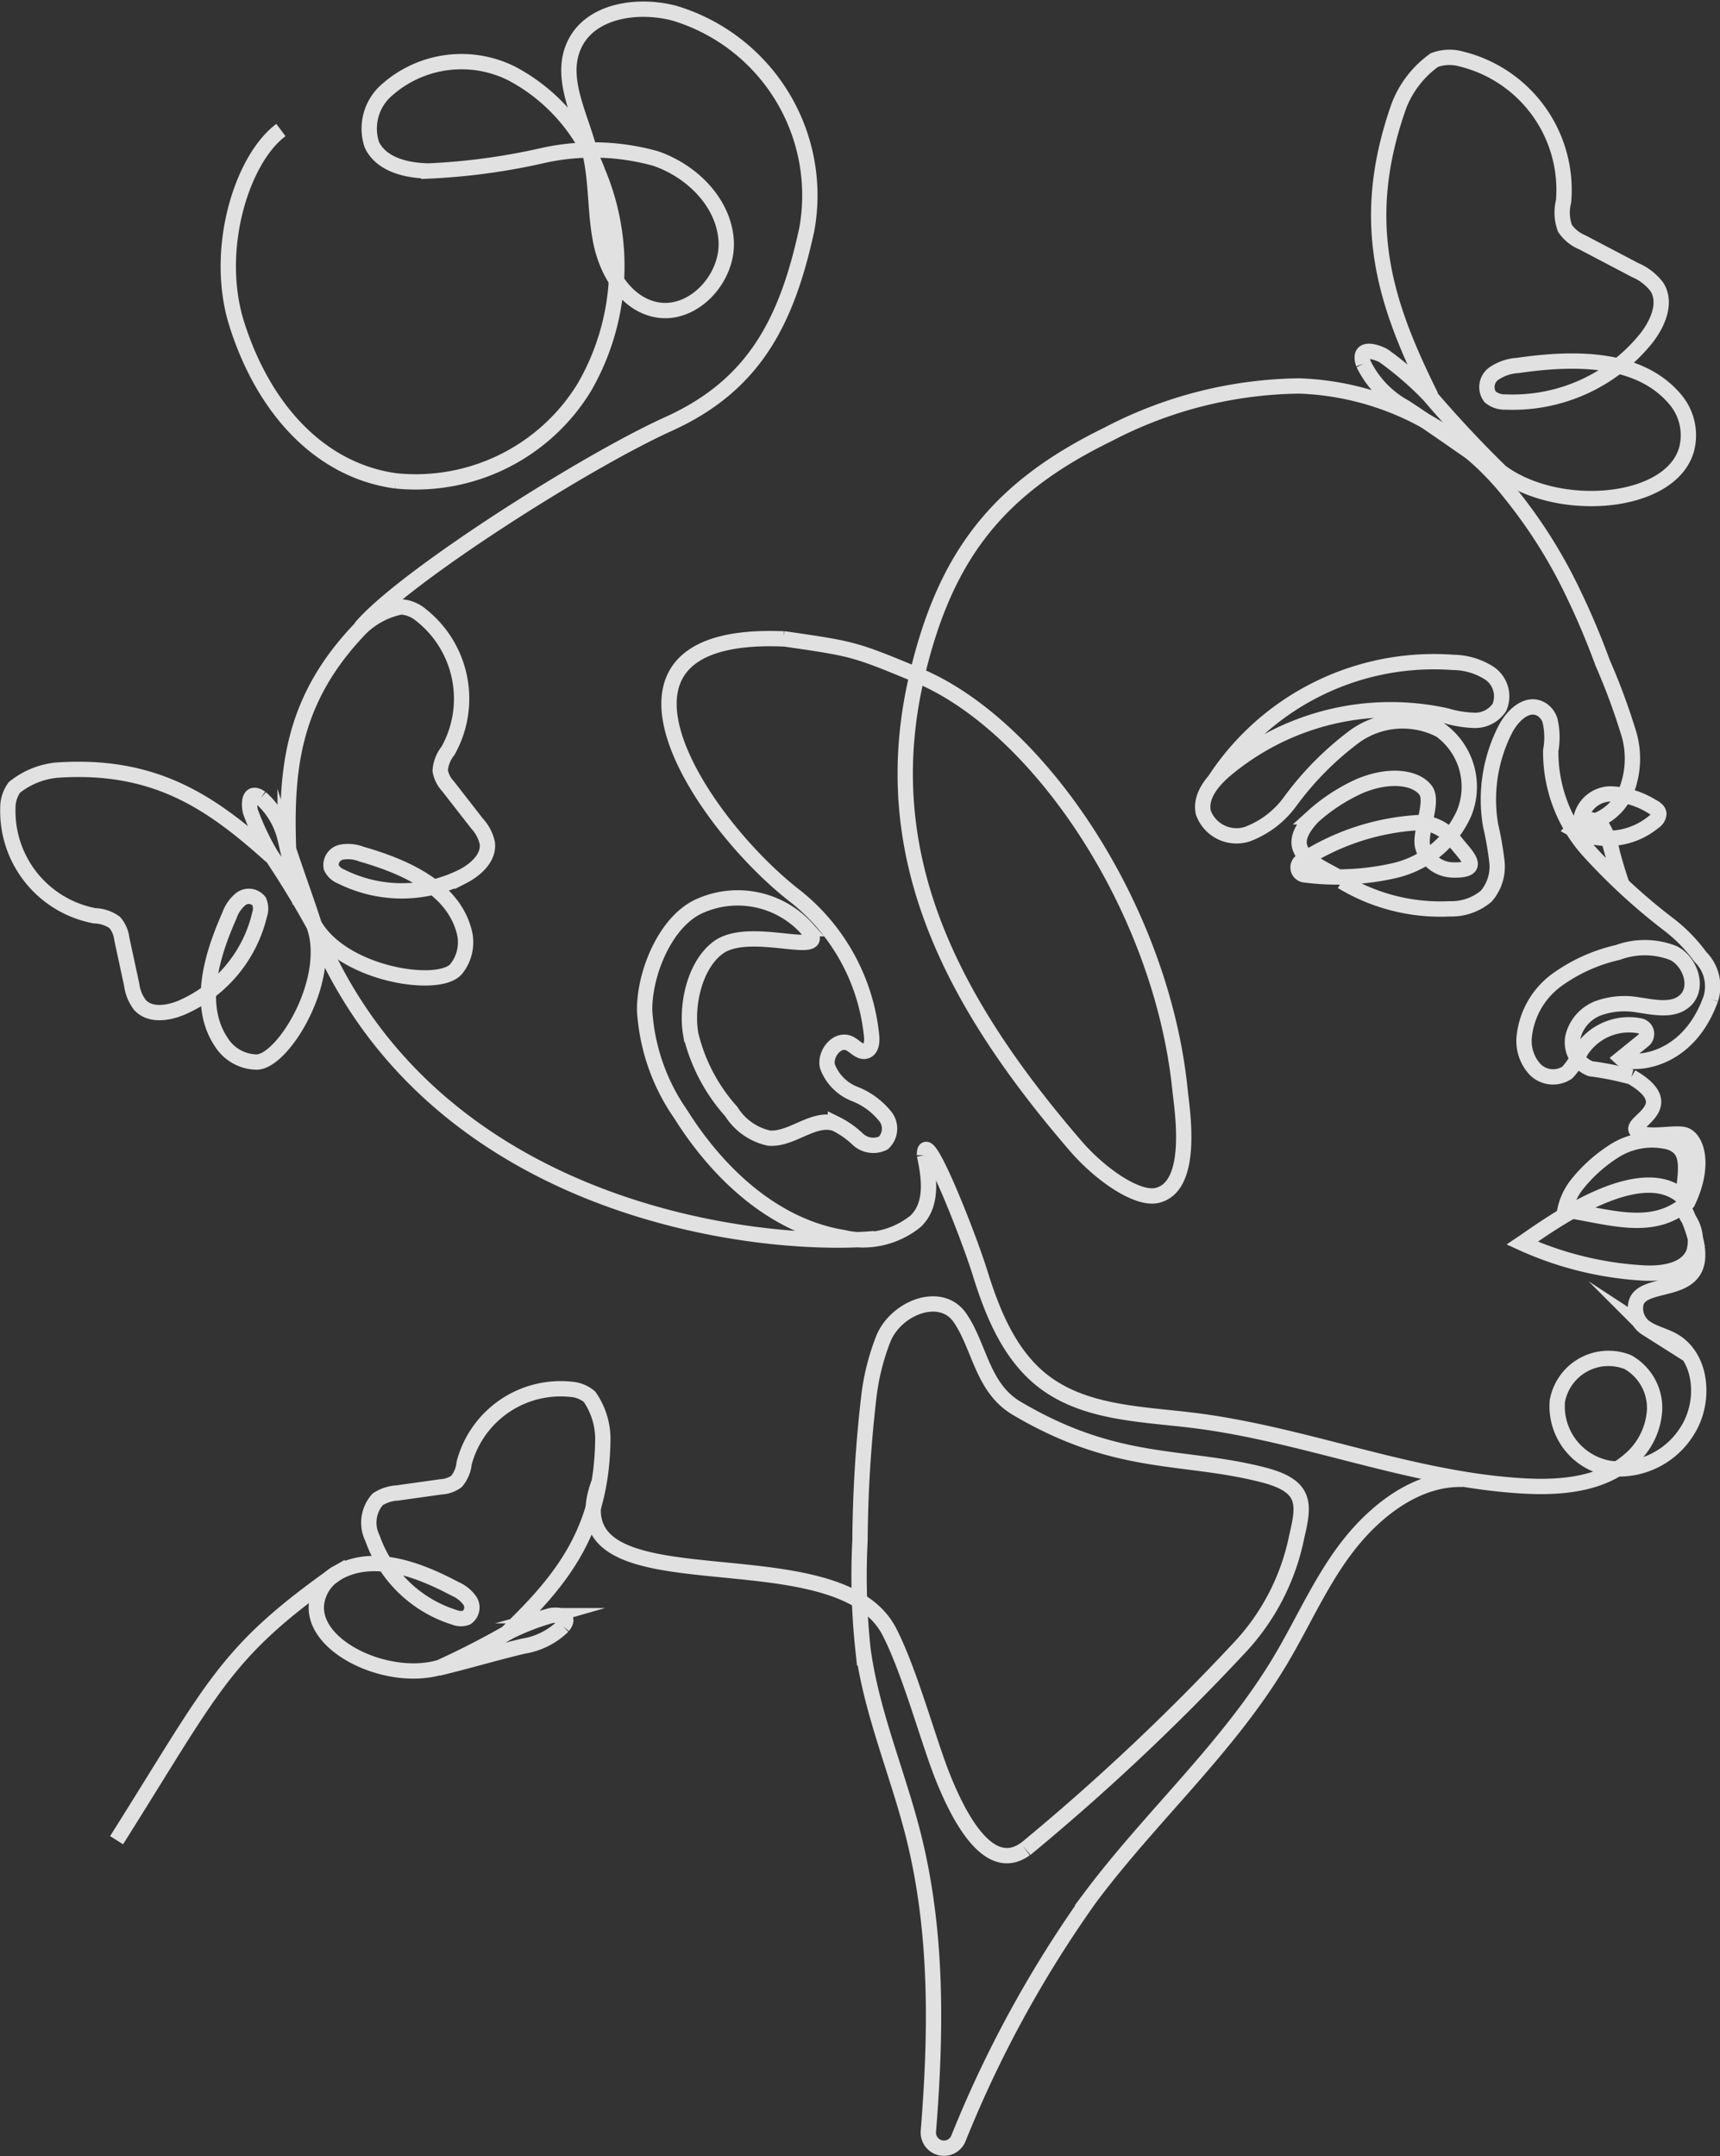 <svg xmlns="http://www.w3.org/2000/svg" width="112.228" height="140.701" viewBox="0 0 112.228 140.701">
  <rect x="0" y="0" width="112.228" height="140.701" fill="#333333" stroke="none"/>
  <g id="Face-Shape" transform="translate(-336.82 -249.919)" opacity="0.851">
    <path id="Path_95" data-name="Path 95" d="M505.233,346.454c-2.935-.093-5.614,1.95-7.43,4.257s-2.983,5.046-4.488,7.567c-3.395,5.687-8.451,10.177-12.415,15.483a75.627,75.627,0,0,0-8.593,15.719,1.019,1.019,0,0,1-1.953-.481c.52-6.484.605-12.994-.967-19.27-1.024-4.089-2.74-8.015-3.3-12.192a44.959,44.959,0,0,1-.194-7.106,86.5,86.5,0,0,1,.584-9.431,15.159,15.159,0,0,1,.949-3.743c.844-2.023,3.751-3.148,4.992-1.341,1.288,1.876,1.446,4.57,3.7,5.9,6.565,3.884,10.813,2.99,16.09,4.346,2.879.74,2.669,1.946,2.174,4.066a14.87,14.87,0,0,1-3.867,7.359,146.19,146.19,0,0,1-13.82,12.99m-14.265-60.056a6.077,6.077,0,0,0-7-1.479c-2.221.986-3.605,4.362-3.59,6.791a13.229,13.229,0,0,0,2.359,6.8c2.436,3.879,6.1,7.313,10.624,8.045a5.456,5.456,0,0,0,4.718-1.083c1.11-1.093.881-2.808.557-4.3m-7.672-14.771c1.781,2.074-3.692-.343-5.8,1.239-1.532,1.149-2.1,3.767-1.775,5.654a11.519,11.519,0,0,0,2.641,5.032,3.875,3.875,0,0,0,2.46,1.737c1.5.126,2.908-1.43,4.339-.947a5.84,5.84,0,0,1,1.465,1.026,1.478,1.478,0,0,0,1.663.238,1.287,1.287,0,0,0,.171-1.672,4.787,4.787,0,0,0-2.053-1.531,3.1,3.1,0,0,1-1.767-1.791c-.2-.842.656-1.877,1.437-1.5.366.175.677.611,1.066.5.37-.109.417-.609.377-.992a13.314,13.314,0,0,0-5.011-9.142c-6.021-4.658-14.623-17.35-.723-16.764M470.1,325.3c-.035-2.086,2.818,5.084,3.64,7.731s1.944,5.368,4.147,7.05c2.7,2.059,6.354,2.108,9.722,2.521,7.289.893,14.25,3.87,21.582,4.282,2.422.136,5.06-.088,6.893-1.678a4.625,4.625,0,0,0,1.655-3.276,3.432,3.432,0,0,0-1.745-3.127,3.393,3.393,0,0,0-4.6,2.546,4.112,4.112,0,0,0,3.382,4.384,5.238,5.238,0,0,0,5.168-2.566c1.121-1.874.893-4.718-1.014-5.783-.554-.309-1.2-.446-1.729-.792a1.53,1.53,0,0,1-.678-1.609c.464-1.992,6.276.3,3.065-6.364m-22.5-21.477c-1.725-.968-3.738-1.7-1.66-3.922a11.756,11.756,0,0,1,3.111-2.025c2-.823,3.685-.519,4.274.314.534.755-.458,2.785-.2,3.674a2.078,2.078,0,0,0,1.968,1.506c2.029.055.85-.947.077-1.925a2.951,2.951,0,0,0-2.385-1.163,15.613,15.613,0,0,0-7.585,2.52.487.487,0,0,0,.209.886,16.707,16.707,0,0,0,5.882-.281,6.609,6.609,0,0,0,4.535-3.751,4.571,4.571,0,0,0-1.554-5.416,5.36,5.36,0,0,0-5.607.425,20.2,20.2,0,0,0-4.166,4.2,6.107,6.107,0,0,1-2.808,2.162,2.3,2.3,0,0,1-2.886-1.408c-.226-1.061.591-2.047,1.414-2.754a16.773,16.773,0,0,1,14.434-3.558,7.206,7.206,0,0,0,1.866.3,1.9,1.9,0,0,0,1.605-.845,1.823,1.823,0,0,0-.637-2.223,4.449,4.449,0,0,0-2.384-.715,17.081,17.081,0,0,0-15.573,7.725M519.9,328.38c-2.691-3.315-9.29,1.648-10.795,2.66a22.163,22.163,0,0,0,7.882,1.946c1.264.072,2.814-.14,3.3-1.308a2.588,2.588,0,0,0-.384-2.3c-.426-.685-.225-1.978-.161-2.783.089-1.131-.089-1.843-1.068-2.155a4.6,4.6,0,0,0-3.656.644,9.835,9.835,0,0,0-2.262,2.026,4.07,4.07,0,0,0-.865,1.762c2.98.448,5.749,1.5,8.005-.494,1.212-2.517.546-4.276-.28-4.428-.779-.144-2.46.306-3.035-.239s2.982-1.585-.355-3.518m0,0a19.339,19.339,0,0,0-2.659-.535,1.841,1.841,0,0,1-1.152-2.094,2.675,2.675,0,0,1,1.683-1.867,5.055,5.055,0,0,1,2.584-.2c1.051.152,2.278.435,3.054-.29.907-.847.347-2.516-.754-3.09a5.106,5.106,0,0,0-3.636-.048,10.92,10.92,0,0,0-3.99,1.8,5.252,5.252,0,0,0-2.124,3.709,2.733,2.733,0,0,0,.709,2.124,1.653,1.653,0,0,0,2.1.206,4.272,4.272,0,0,0,.854-1.346,3.723,3.723,0,0,1,3.886-1.7.537.537,0,0,1,.234.944l-1.448,1.172c.48.449,4.257.508,5.835-3.873m0,0a2.709,2.709,0,0,0-.679-2.749,10.207,10.207,0,0,0-2.015-2.076,39.224,39.224,0,0,1-5.273-4.841,9.637,9.637,0,0,1-2.471-6.55,4.776,4.776,0,0,0-.055-1.978,1.315,1.315,0,0,0-.6-.729c-.908-.485-1.856.448-2.311,1.332a10.058,10.058,0,0,0-.961,6.261,20.883,20.883,0,0,1,.415,2.382,2.947,2.947,0,0,1-.7,2.244,3.532,3.532,0,0,1-2.392.824,12.4,12.4,0,0,1-7.027-1.786m-65.569,45.125c-7.369,5.211-7.975,7.291-14.378,17.436m59.29.581c-2.464,1.777-4.46-2.392-5.395-4.737s-2.154-6.905-3.483-9.466c-3.519-6.779-22.112-1.022-18.955-9.668m63.588-42.671a4.674,4.674,0,0,0,5.267-.5.657.657,0,0,0,.319-.521c-.021-.229-.251-.372-.456-.478a5.47,5.47,0,0,0-2.664-.813,1.983,1.983,0,0,0-1.969,1.65.3.3,0,0,0,.059.23.314.314,0,0,0,.267.051,3.543,3.543,0,0,0,2.666-2.189,5.793,5.793,0,0,0,.176-3.547,41.914,41.914,0,0,0-1.745-4.745c-.548-1.489-1.157-2.956-1.846-4.386a32.693,32.693,0,0,0-4.176-6.673,18.309,18.309,0,0,0-13.761-7.013,27.547,27.547,0,0,0-12.478,3.151c-7.209,3.515-10.623,7.911-12.472,15.716-2.72,11.476,1.978,21.008,10.325,30.7,1.649,1.916,4.059,3.561,5.342,3.252,2.459-.592,1.62-5.6,1.484-6.926-1.221-11.875-9.26-23.778-17.151-27.031-4.115-1.7-4.115-1.7-8.719-2.367m54.734,16.09c-.327-.924-.494-1.553-.649-2.118a5.63,5.63,0,0,0-.738-1.843,1.153,1.153,0,0,0-1.817.3m-82.1,6.415c7.51,18.493,28.777,20.976,36.521,20.3m-38.741-72.339c-2.561,1.908-4.418,7.849-2.868,12.7,1.82,5.7,5.563,9.543,10.367,10.194a12.891,12.891,0,0,0,12.308-6.124,15.8,15.8,0,0,0,.889-13.99,11.955,11.955,0,0,0-5.615-6.459,7.33,7.33,0,0,0-8.151,1.05,3.33,3.33,0,0,0-1,3.579c.609,1.309,2.277,1.7,3.721,1.721a41.923,41.923,0,0,0,7.4-1,15.116,15.116,0,0,1,7.4.188c2.358.81,4.438,2.861,4.6,5.35s-2.2,5.028-4.632,4.5c-1.941-.423-3.134-2.436-3.538-4.381s-.261-3.979-.732-5.909c-.569-2.332-2.014-4.771-1.017-6.955,1.037-2.273,4.148-2.726,6.562-2.083a12.417,12.417,0,0,1,8.619,14.1c-1.3,6-3.421,10.162-9.011,12.694s-17.414,10.09-20.112,13.315" transform="translate(-72.959)" fill="none" stroke="#fff" stroke-miterlimit="10" stroke-width="1"/>
    <path id="Path_96" data-name="Path 96" d="M355.646,704.688c-.179-5.232.24-9.761,4.715-14.407a5.2,5.2,0,0,1,2.631-1.385,2.238,2.238,0,0,1,1.294.527,6.953,6.953,0,0,1,1.765,8.865,2.338,2.338,0,0,0-.508,1.293,1.989,1.989,0,0,0,.514,1.025l1.888,2.425a2.763,2.763,0,0,1,.67,1.271c.127.962-.757,1.749-1.621,2.191a8.844,8.844,0,0,1-7.929-.009,1.17,1.17,0,0,1-.63-.58.856.856,0,0,1,.649-1,2.429,2.429,0,0,1,1.316.123c2.776.8,5.87,2.141,6.669,4.917a2.768,2.768,0,0,1-.5,2.6c-1.188,1.337-7.69.285-9.357-3.124m-2.7-4.256c-3.895-3.5-7.562-6.06-14-5.614a5.2,5.2,0,0,0-2.751,1.126,2.238,2.238,0,0,0-.427,1.33,6.953,6.953,0,0,0,5.66,7.047,2.339,2.339,0,0,1,1.317.442,1.989,1.989,0,0,1,.455,1.053l.646,3a2.761,2.761,0,0,0,.544,1.33c.656.715,1.827.544,2.72.165a8.843,8.843,0,0,0,5.086-6.083,1.171,1.171,0,0,0-.04-.855.856.856,0,0,0-1.186-.147,2.428,2.428,0,0,0-.751,1.087c-1.169,2.642-2.13,5.874-.515,8.27a2.769,2.769,0,0,0,2.312,1.283c1.788-.052,5.158-5.71,3.616-9.178m.188.412q-1.4-2.567-3.047-4.99m-.5-3.479c-.925-.632-.74.722-.67.915a17.034,17.034,0,0,0,1.312,2.773m2.905,4.781c-.575-1.829-1.385-3.976-1.96-5.805a5.1,5.1,0,0,0-1.587-2.665" transform="translate(0 -399.375)" fill="none" stroke="#fff" stroke-miterlimit="10" stroke-width="1"/>
    <path id="Path_97" data-name="Path 97" d="M1334.572,308.995m5.233,3.5c3.7,3.057,11.413,2.478,12.411-1.288a3.623,3.623,0,0,0-.777-3.252c-2.37-2.782-6.635-2.708-10.251-2.182a3.073,3.073,0,0,0-1.58.546,1.083,1.083,0,0,0-.223,1.5,1.48,1.48,0,0,0,1.028.339,11.186,11.186,0,0,0,9.14-4.131c.765-.96,1.371-2.328.723-3.37a3.494,3.494,0,0,0-1.435-1.114l-3.442-1.808a2.516,2.516,0,0,1-1.128-.913,2.957,2.957,0,0,1-.091-1.755,8.8,8.8,0,0,0-6.663-9.291,2.832,2.832,0,0,0-1.766.068,6.573,6.573,0,0,0-2.307,2.97c-2.73,7.691-.855,13.029,2.085,18.963m-.33-.315q2.389,2.825,5.045,5.408M1335.4,307.7a21.541,21.541,0,0,0-2.933-2.54c-.212-.151-1.8-.836-1.343.505m0,0a6.455,6.455,0,0,0,2.707,2.839c2.033,1.322,4.375,3.038,6.408,4.361" transform="translate(-905.339 -32.005)" fill="none" stroke="#fff" stroke-miterlimit="10" stroke-width="1"/>
    <path id="Path_99" data-name="Path 99" d="M576.588,1279.336m-.36-1.094c3.533-3.4,6.174-6.656,6.193-12.7a4.868,4.868,0,0,0-.866-2.647,2.1,2.1,0,0,0-1.214-.489,6.514,6.514,0,0,0-6.968,4.812,2.19,2.19,0,0,1-.5,1.2,1.863,1.863,0,0,1-1.015.354l-2.851.4a2.586,2.586,0,0,0-1.279.418,2.287,2.287,0,0,0-.339,2.53,8.285,8.285,0,0,0,5.34,5.164,1.1,1.1,0,0,0,.8.021.8.8,0,0,0,.218-1.1,2.276,2.276,0,0,0-.965-.775c-2.39-1.271-5.345-2.388-7.693-1.041a2.684,2.684,0,0,0-1.355,2.073c-.245,2.875,4.987,5.206,8.331,4m-.4.148q2.494-1.135,4.869-2.509m3.285-.233c.653-.821-.625-.74-.81-.688a15.956,15.956,0,0,0-2.68,1.038m-4.664,2.391c1.748-.414,3.809-1.025,5.557-1.439a4.779,4.779,0,0,0,2.6-1.3" transform="translate(-206.267 -921.829)" fill="none" stroke="#fff" stroke-miterlimit="10" stroke-width="1"/>
  </g>
</svg>
